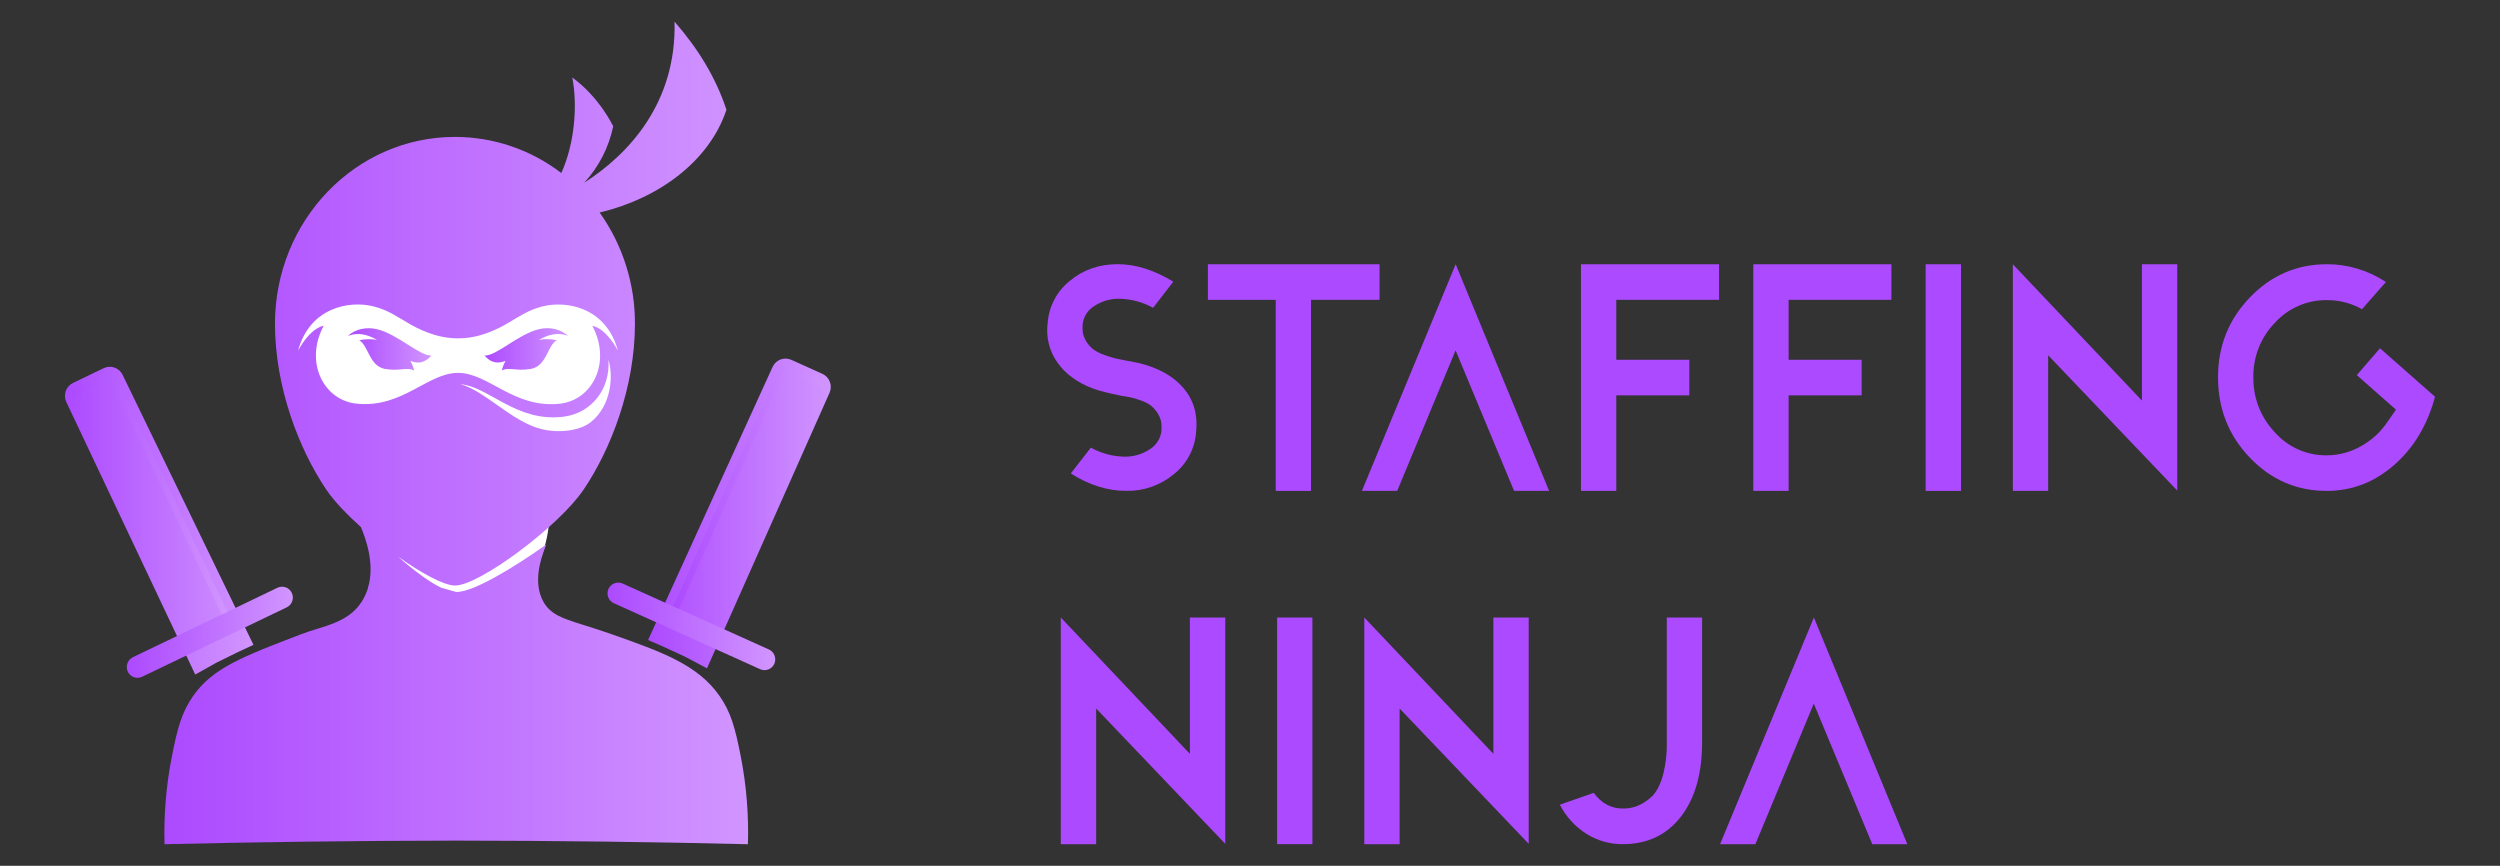 <svg xmlns="http://www.w3.org/2000/svg" width="231" height="80" viewBox="0 0 231 80" fill="none"><rect x="0" y="0" width="231" height="80" fill="#333333" stroke="none"/><g clip-path="url(#clip0_744_244)"><path d="M108.413 26.026L106.55 28.442C105.588 27.911 104.512 27.624 103.416 27.605C102.566 27.591 101.733 27.845 101.033 28.33C100.704 28.546 100.438 28.846 100.261 29.2C100.084 29.553 100.003 29.948 100.026 30.343C100.02 30.753 100.131 31.156 100.346 31.504C100.524 31.808 100.757 32.075 101.033 32.292C101.354 32.513 101.704 32.687 102.073 32.809C102.416 32.937 102.766 33.045 103.122 33.131C103.366 33.185 103.713 33.254 104.162 33.34C104.758 33.447 105.099 33.511 105.185 33.532C107.04 33.982 108.436 34.766 109.374 35.882C110.312 36.999 110.693 38.352 110.517 39.943C110.461 40.695 110.25 41.427 109.897 42.093C109.545 42.758 109.059 43.343 108.47 43.809C107.231 44.842 105.665 45.391 104.057 45.355C102.33 45.355 100.624 44.819 98.941 43.745L100.795 41.361C101.747 41.889 102.811 42.176 103.897 42.199C104.752 42.211 105.59 41.958 106.297 41.474C106.634 41.256 106.907 40.951 107.088 40.59C107.269 40.23 107.351 39.827 107.325 39.424C107.334 39.019 107.229 38.62 107.02 38.273C106.852 37.983 106.636 37.724 106.383 37.506C106.094 37.289 105.772 37.121 105.43 37.007C105.119 36.89 104.801 36.793 104.478 36.717C104.265 36.675 103.955 36.621 103.551 36.556C102.868 36.428 102.185 36.267 101.504 36.072L101.024 35.911C99.573 35.374 98.469 34.574 97.714 33.511C96.958 32.454 96.632 31.145 96.802 29.854C96.856 29.096 97.067 28.359 97.419 27.688C97.771 27.016 98.258 26.426 98.849 25.955C100.084 24.924 101.566 24.409 103.294 24.41C104.937 24.414 106.643 24.953 108.413 26.026Z" fill="#AC4AFF"></path><path d="M121.139 45.359H117.876V27.707H111.609V24.418H127.47V27.703H121.139V45.359Z" fill="#AC4AFF"></path><path d="M129.1 45.359H125.84L134.504 24.418L143.139 45.359H139.901L134.497 32.375L129.1 45.359Z" fill="#AC4AFF"></path><path d="M156.091 36.531H149.344V45.357H146.082V24.418H158.841V27.703H149.344V33.244H156.091V36.531Z" fill="#AC4AFF"></path><path d="M172.015 36.531H165.268V45.357H162.006V24.418H174.765V27.703H165.268V33.244H172.015V36.531Z" fill="#AC4AFF"></path><path d="M177.93 45.359V24.418H181.199V45.359H177.93Z" fill="#AC4AFF"></path><path d="M201.177 45.329L189.25 32.826V45.359H185.988V24.418L197.915 37.015V24.418H201.177V45.329Z" fill="#AC4AFF"></path><path d="M214.991 27.733C214.089 27.722 213.196 27.903 212.369 28.265C211.542 28.626 210.801 29.16 210.194 29.831C209.55 30.495 209.043 31.281 208.703 32.143C208.363 33.006 208.196 33.928 208.211 34.856C208.179 36.75 208.892 38.58 210.194 39.946C210.796 40.625 211.536 41.166 212.364 41.533C213.191 41.9 214.087 42.085 214.991 42.074C216.094 42.07 217.178 41.781 218.14 41.236C219.151 40.679 220.013 39.883 220.65 38.916L221.387 37.853L217.769 34.662L219.911 32.181L224.996 36.66C224.293 39.281 223.029 41.386 221.206 42.976C219.383 44.566 217.31 45.361 214.987 45.359C212.215 45.359 209.849 44.336 207.887 42.289C205.926 40.243 204.945 37.767 204.945 34.862C204.945 31.984 205.926 29.524 207.887 27.484C209.849 25.444 212.215 24.421 214.987 24.414C216.93 24.409 218.832 24.98 220.456 26.057L218.249 28.57C217.254 28.009 216.131 27.72 214.991 27.733Z" fill="#AC4AFF"></path><path d="M113.214 77.969L101.285 65.467V78.002H98.018V57.059L109.946 69.655V57.059H113.214V77.969Z" fill="#AC4AFF"></path><path d="M118.006 78.002V57.059H121.266V78.002H118.006Z" fill="#AC4AFF"></path><path d="M141.251 77.969L129.325 65.467V78.002H126.062V57.059L137.989 69.655V57.059H141.251V77.969Z" fill="#AC4AFF"></path><path d="M157.273 57.059V68.59C157.273 71.492 156.617 73.784 155.307 75.469C153.997 77.154 152.212 77.997 149.95 78C148.758 78.01 147.587 77.678 146.576 77.04C145.538 76.38 144.694 75.453 144.131 74.354L147.263 73.259C147.968 74.226 148.864 74.709 149.95 74.709C150.397 74.713 150.841 74.637 151.261 74.483C151.731 74.293 152.165 74.02 152.54 73.677C152.987 73.293 153.344 72.665 153.611 71.793C153.9 70.75 154.035 69.669 154.01 68.587V57.059H157.273Z" fill="#AC4AFF"></path><path d="M162.198 78.002H158.936L167.602 57.059L176.236 78.002H172.999L167.594 65.016L162.198 78.002Z" fill="#AC4AFF"></path><path d="M42.137 44.247C50.595 44.247 57.451 39.666 57.451 34.016C57.451 28.366 50.595 23.785 42.137 23.785C33.679 23.785 26.822 28.366 26.822 34.016C26.822 39.666 33.679 44.247 42.137 44.247Z" fill="white"></path><path d="M42.635 57.329C47.139 57.329 50.791 52.748 50.791 47.098C50.791 41.448 47.139 36.867 42.635 36.867C38.13 36.867 34.478 41.448 34.478 47.098C34.478 52.748 38.13 57.329 42.635 57.329Z" fill="white"></path><path fill-rule="evenodd" clip-rule="evenodd" d="M6.744 35.383L9.587 34.017C9.901 33.868 10.26 33.85 10.587 33.967C10.914 34.084 11.181 34.326 11.332 34.641L23.419 59.584L21.99 60.246L19.993 61.233L18.039 62.328L6.125 37.141C5.978 36.825 5.96 36.463 6.076 36.133C6.192 35.804 6.432 35.535 6.744 35.383Z" fill="url(#paint0_linear_744_244)"></path><path fill-rule="evenodd" clip-rule="evenodd" d="M12.275 60.724L25.64 54.307C25.877 54.194 26.149 54.18 26.396 54.269C26.644 54.357 26.846 54.541 26.959 54.779C27.017 54.898 27.05 55.027 27.057 55.159C27.065 55.29 27.046 55.422 27.003 55.547C26.96 55.671 26.892 55.786 26.805 55.884C26.717 55.982 26.611 56.062 26.493 56.118L13.127 62.533C12.89 62.646 12.618 62.66 12.371 62.572C12.124 62.484 11.922 62.301 11.809 62.063C11.696 61.824 11.682 61.55 11.77 61.301C11.857 61.052 12.039 60.847 12.275 60.733V60.724Z" fill="url(#paint1_linear_744_244)"></path><path fill-rule="evenodd" clip-rule="evenodd" d="M10.511 35.687L20.488 56.793L21.018 56.54L10.79 34.9C10.708 34.73 10.563 34.6 10.387 34.537C10.21 34.474 10.016 34.484 9.847 34.565L7.004 35.929C6.851 36.001 6.729 36.125 6.659 36.279C6.59 36.434 6.577 36.608 6.623 36.771C6.654 36.75 6.686 36.731 6.72 36.715L9.561 35.351C9.731 35.27 9.925 35.26 10.101 35.323C10.278 35.386 10.423 35.517 10.504 35.687H10.511Z" fill="url(#paint2_linear_744_244)"></path><path fill-rule="evenodd" clip-rule="evenodd" d="M75.986 34.543L73.112 33.246C72.795 33.105 72.435 33.095 72.111 33.22C71.787 33.345 71.526 33.593 71.383 33.912L59.883 59.138L61.326 59.765L63.347 60.705L65.325 61.753L76.652 36.287C76.793 35.967 76.802 35.603 76.677 35.276C76.552 34.95 76.303 34.686 75.986 34.543Z" fill="url(#paint3_linear_744_244)"></path><path fill-rule="evenodd" clip-rule="evenodd" d="M71.049 60.014L57.528 53.919C57.288 53.811 57.016 53.803 56.771 53.898C56.526 53.992 56.328 54.18 56.22 54.421C56.114 54.663 56.107 54.936 56.2 55.183C56.294 55.43 56.48 55.629 56.719 55.737L70.239 61.835C70.479 61.943 70.751 61.95 70.997 61.856C71.242 61.762 71.44 61.574 71.548 61.333C71.654 61.091 71.662 60.817 71.568 60.57C71.475 60.323 71.288 60.123 71.049 60.014Z" fill="url(#paint4_linear_744_244)"></path><path fill-rule="evenodd" clip-rule="evenodd" d="M72.228 34.939L62.75 56.27L62.217 56.028L71.929 34.155C72.006 33.983 72.147 33.849 72.322 33.781C72.497 33.714 72.691 33.719 72.862 33.796L75.736 35.093C75.888 35.162 76.012 35.284 76.084 35.436C76.156 35.589 76.172 35.762 76.13 35.926C76.099 35.905 76.066 35.888 76.033 35.872L73.159 34.575C72.988 34.498 72.793 34.493 72.618 34.56C72.443 34.627 72.301 34.762 72.224 34.934L72.228 34.939Z" fill="url(#paint5_linear_744_244)"></path><path d="M49.844 30.406C47.919 30.84 45.828 32.931 44.768 32.847C45.375 33.568 46.024 33.614 46.716 33.344C46.556 33.622 46.437 33.923 46.365 34.236C47.019 33.871 47.698 34.334 49.066 34.084C50.517 33.818 50.568 31.959 51.437 31.435C50.895 31.318 50.337 31.307 49.791 31.402C50.65 30.922 51.553 30.656 52.497 31.049C51.802 30.385 50.764 30.195 49.844 30.406Z" fill="url(#paint6_linear_744_244)"></path><path d="M34.787 30.408C33.868 30.201 32.828 30.391 32.133 31.051C33.085 30.657 33.98 30.924 34.839 31.404C34.294 31.309 33.736 31.32 33.195 31.436C34.062 31.96 34.113 33.819 35.566 34.086C36.928 34.336 37.613 33.873 38.267 34.238C38.194 33.924 38.075 33.624 37.914 33.346C38.606 33.614 39.247 33.57 39.862 32.849C38.804 32.929 36.711 30.838 34.787 30.408Z" fill="url(#paint7_linear_744_244)"></path><path d="M68.463 69.974C67.928 67.234 67.536 65.806 66.473 64.287C64.455 61.408 61.155 60.24 56.514 58.601C52.766 57.277 51.098 57.201 50.205 55.591C49.281 53.925 49.856 51.819 50.473 50.318C47.426 52.469 43.808 54.676 42.176 54.704C41.734 54.589 41.282 54.461 40.818 54.321L40.776 54.307C39.746 53.816 38.406 52.857 36.764 51.418C38.947 52.974 41.028 54.104 42.047 54.104C44.273 54.104 51.58 48.689 53.909 45.262C56.451 41.521 58.669 35.759 58.669 29.912C58.68 26.227 57.538 22.631 55.406 19.637C60.907 18.332 65.567 14.856 67.123 10.139C66.129 7.129 64.481 4.469 62.328 2C62.518 9.508 58.091 14.257 53.979 16.884C55.329 15.425 56.256 13.621 56.66 11.669C56.66 11.669 55.396 8.982 52.878 7.161C53.381 9.719 53.107 13.248 51.865 15.988C49.039 13.823 45.587 12.651 42.037 12.651C32.853 12.651 25.407 20.382 25.407 29.92C25.407 35.77 27.633 41.532 30.168 45.27C30.868 46.3 32.02 47.511 33.348 48.701C33.835 49.852 34.654 52.214 33.997 54.315H34.009C33.873 54.767 33.675 55.199 33.422 55.597C32.15 57.594 29.804 57.842 27.818 58.605C22.503 60.639 19.667 61.708 17.858 64.29C16.794 65.81 16.401 67.238 15.866 69.978C15.35 72.621 15.127 75.313 15.202 78.006C24.011 77.797 32.995 77.686 42.155 77.672C51.311 77.682 60.295 77.793 69.107 78.006C69.19 75.313 68.974 72.619 68.463 69.974ZM54.575 39.015C53.77 39.65 52.421 39.911 51.147 39.824C49.761 39.73 48.55 39.222 46.844 38.053C44.939 36.749 43.837 35.856 42.551 35.502C45.189 35.72 47.693 39.049 52.073 38.502C54.644 38.18 56.398 35.964 56.224 33.257C56.676 34.707 56.52 37.48 54.575 39.015ZM32.973 37.301C29.878 36.996 28.113 33.448 29.912 30.094C28.57 30.382 27.574 32.343 27.543 32.397C28.616 28.416 32.281 27.721 34.567 28.323C35.869 28.663 36.635 29.231 37.918 29.972C38.613 30.372 39.35 30.694 40.116 30.931C41.555 31.376 43.093 31.376 44.532 30.931C45.297 30.694 46.033 30.372 46.727 29.972C48.011 29.231 48.779 28.663 50.081 28.323C52.366 27.729 56.023 28.416 57.095 32.405C57.064 32.343 56.07 30.382 54.727 30.102C56.527 33.456 54.76 37.01 51.667 37.309C47.428 37.725 45.149 34.454 42.323 34.454C39.497 34.454 37.21 37.718 32.973 37.301Z" fill="url(#paint8_linear_744_244)"></path></g><defs><linearGradient id="paint0_linear_744_244" x1="6" y1="48.112" x2="23.419" y2="48.112" gradientUnits="userSpaceOnUse"><stop stop-color="#AC4AFF"></stop><stop offset="1" stop-color="#D195FF"></stop></linearGradient><linearGradient id="paint1_linear_744_244" x1="11.712" y1="58.421" x2="27.057" y2="58.421" gradientUnits="userSpaceOnUse"><stop stop-color="#AC4AFF"></stop><stop offset="1" stop-color="#D195FF"></stop></linearGradient><linearGradient id="paint2_linear_744_244" x1="6.602" y1="45.642" x2="21.018" y2="45.642" gradientUnits="userSpaceOnUse"><stop stop-color="#AC4AFF"></stop><stop offset="1" stop-color="#D195FF"></stop></linearGradient><linearGradient id="paint3_linear_744_244" x1="59.883" y1="47.443" x2="76.761" y2="47.443" gradientUnits="userSpaceOnUse"><stop stop-color="#AC4AFF"></stop><stop offset="1" stop-color="#D195FF"></stop></linearGradient><linearGradient id="paint4_linear_744_244" x1="56.144" y1="57.877" x2="71.633" y2="57.877" gradientUnits="userSpaceOnUse"><stop stop-color="#AC4AFF"></stop><stop offset="1" stop-color="#D195FF"></stop></linearGradient><linearGradient id="paint5_linear_744_244" x1="62.213" y1="45.005" x2="76.156" y2="45.005" gradientUnits="userSpaceOnUse"><stop stop-color="#AC4AFF"></stop><stop offset="1" stop-color="#D195FF"></stop></linearGradient><linearGradient id="paint6_linear_744_244" x1="44.768" y1="32.277" x2="52.497" y2="32.277" gradientUnits="userSpaceOnUse"><stop stop-color="#AC4AFF"></stop><stop offset="1" stop-color="#D195FF"></stop></linearGradient><linearGradient id="paint7_linear_744_244" x1="32.133" y1="32.279" x2="39.862" y2="32.279" gradientUnits="userSpaceOnUse"><stop stop-color="#AC4AFF"></stop><stop offset="1" stop-color="#D195FF"></stop></linearGradient><linearGradient id="paint8_linear_744_244" x1="15.205" y1="40.001" x2="69.139" y2="40.001" gradientUnits="userSpaceOnUse"><stop stop-color="#AC4AFF"></stop><stop offset="1" stop-color="#D195FF"></stop></linearGradient><clipPath id="clip0_744_244"><rect width="219" height="76" fill="white" transform="translate(6 2)"></rect></clipPath></defs></svg>